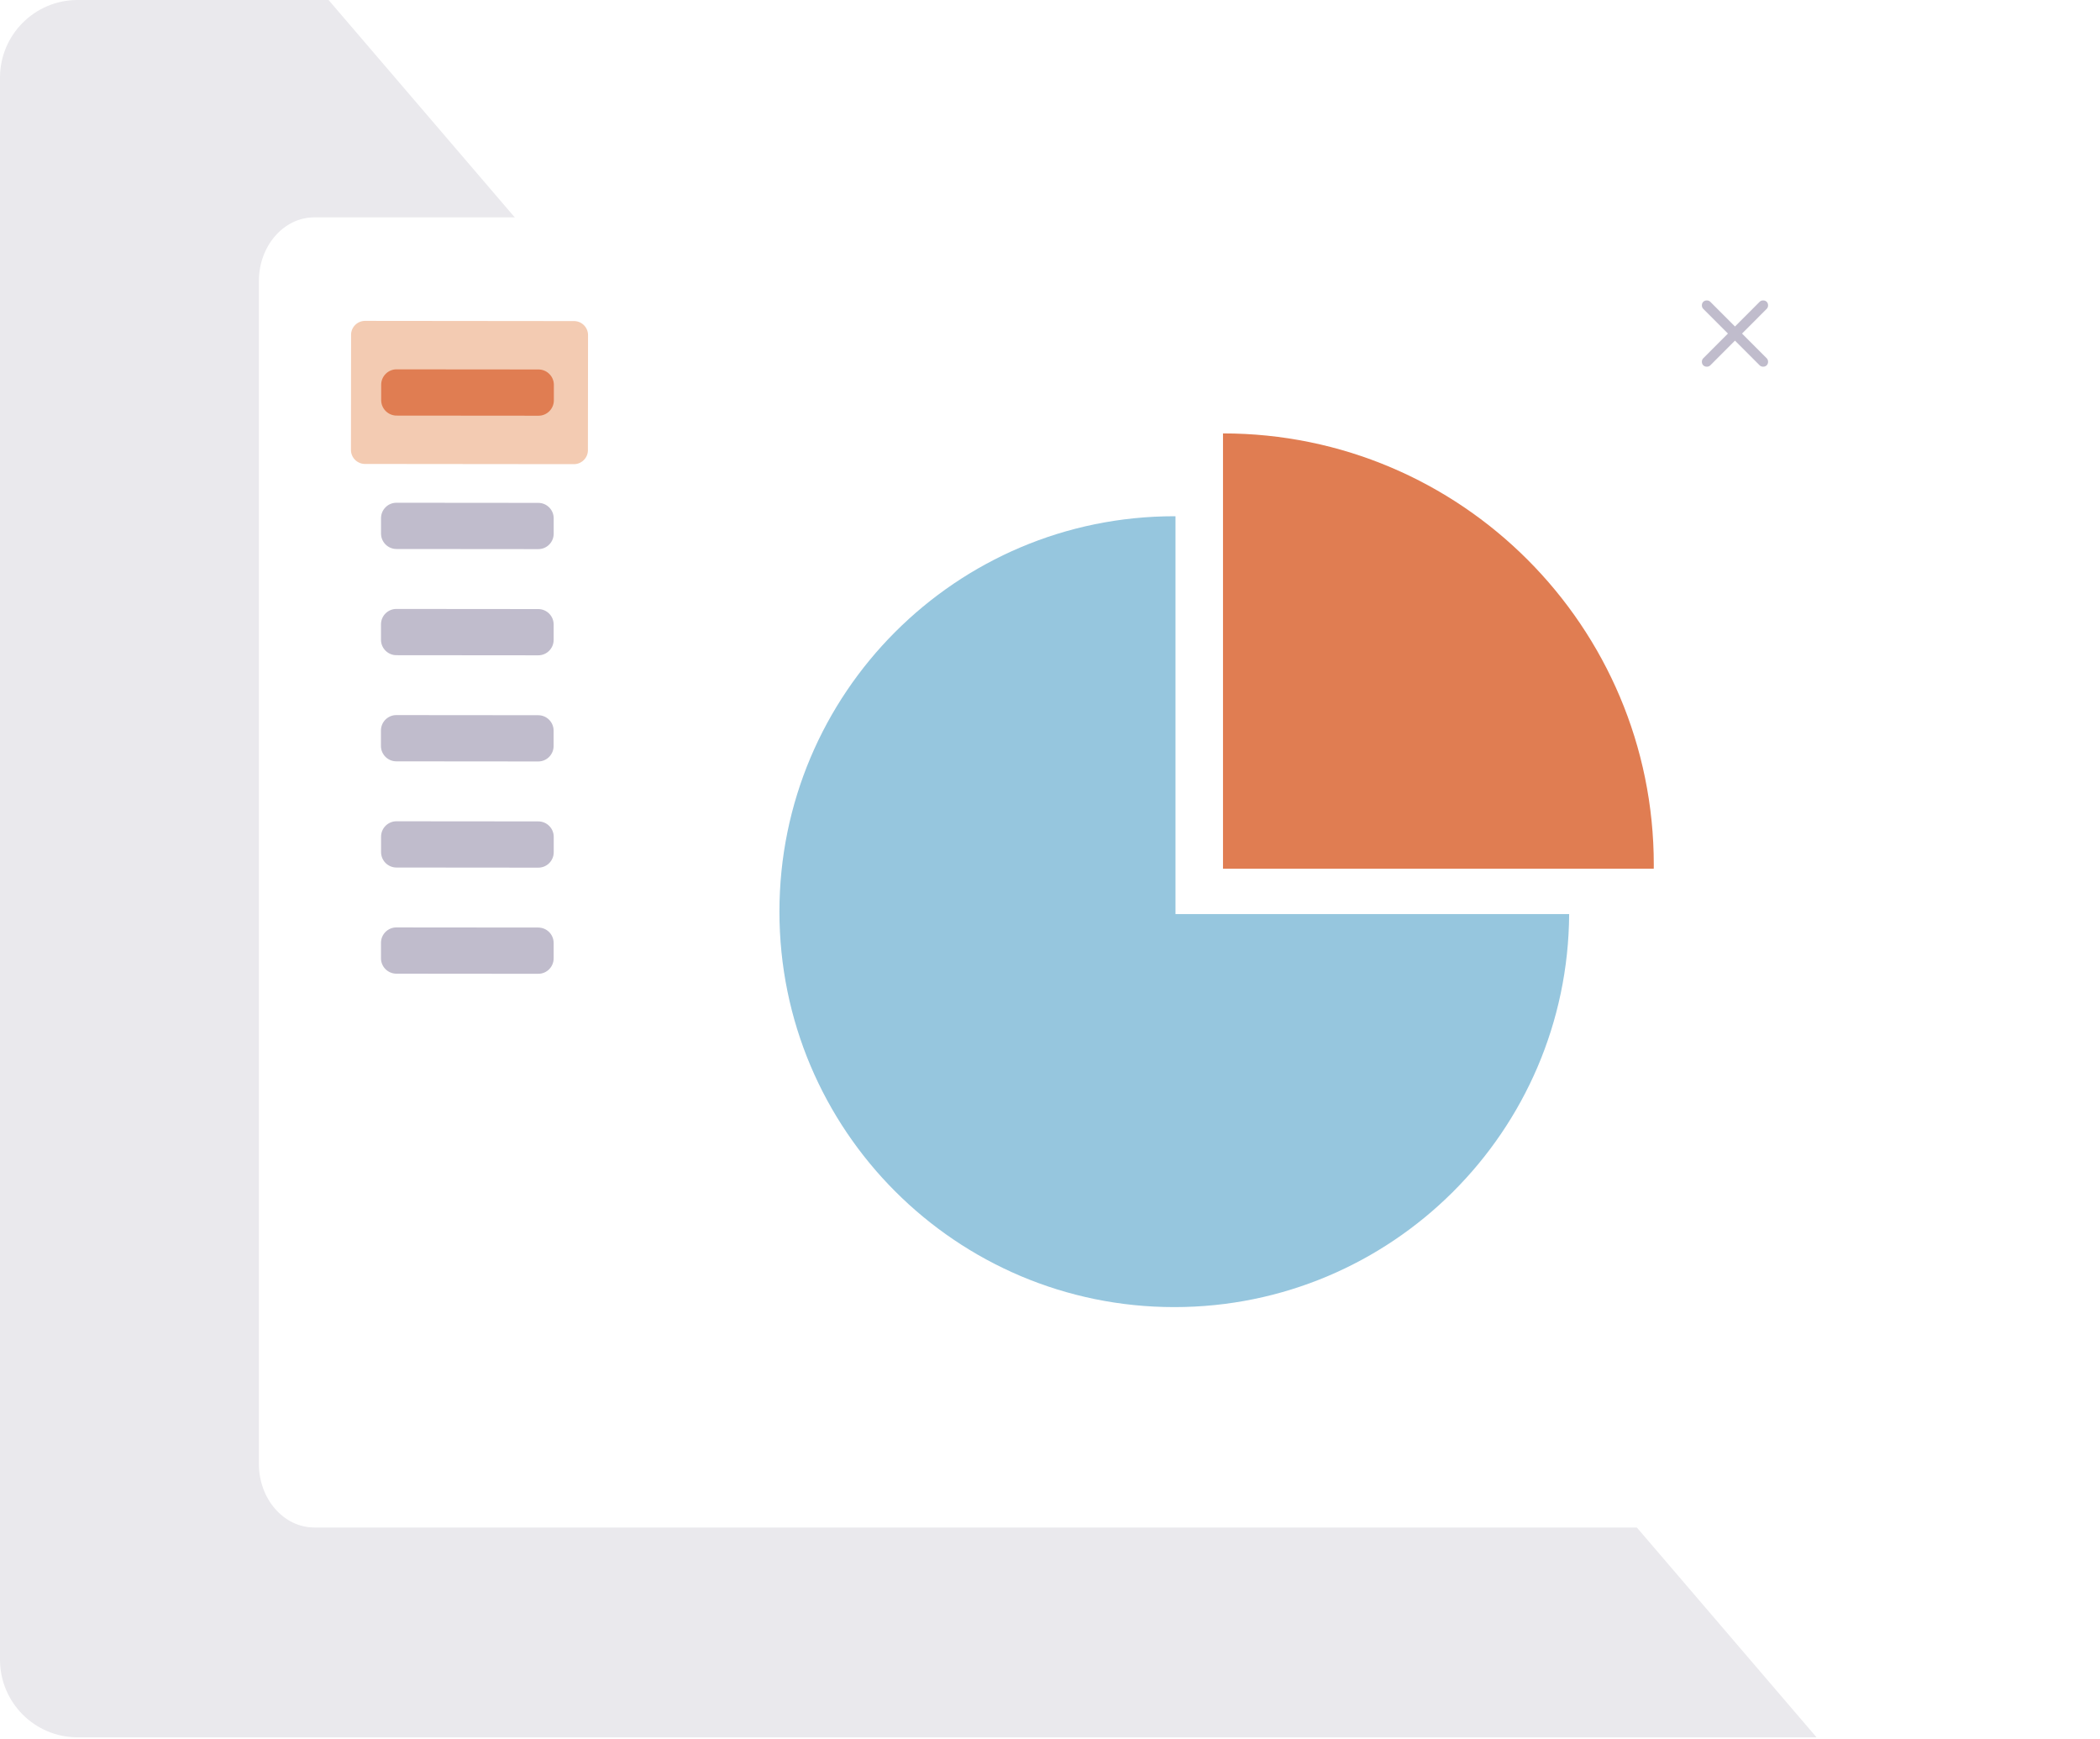 <?xml version="1.0" encoding="UTF-8"?> <svg xmlns="http://www.w3.org/2000/svg" xmlns:xlink="http://www.w3.org/1999/xlink" viewBox="0 0 500 414"><path fill="#FFF" d="M18.172 1.397h464.37c9.64 0 17.46 8.97 17.46 20.03v372.55c0 11.06-7.82 20.03-17.46 20.03H18.172c-9.64 0-17.46-8.97-17.46-20.03V21.427c0-11.07 7.82-20.03 17.46-20.03z"></path><path fill="#EAE9ED" d="M432.51 413.6L78.23 0H18.47C8.27 0 0 8.28 0 18.49v376.62c0 10.21 8.27 18.49 18.47 18.49h414.04z"></path><g transform="translate(36.152 -2750.203)"><image overflow="visible" opacity=".15" width="418" height="352" transform="translate(5.781 2782.136)"></image><path fill="#FFF" d="M38.69 2801.95h351.03c7.29 0 13.2 6.78 13.2 15.14v281.62c0 8.36-5.91 15.14-13.2 15.14H38.69c-7.29 0-13.2-6.78-13.2-15.14v-281.62c.01-8.36 5.91-15.14 13.2-15.14z"></path></g><path fill="#C0BCCC" d="M413.09 81.09l-5.87 5.88c-.22.22-.5.33-.84.33s-.62-.11-.84-.33-.33-.5-.33-.84c0-.34.11-.62.33-.84l5.87-5.88-5.87-5.88c-.22-.22-.33-.5-.33-.84 0-.34.11-.62.33-.84.22-.22.5-.33.84-.33s.62.11.84.33l5.87 5.88 5.87-5.88c.22-.22.5-.33.84-.33s.62.11.84.33c.22.22.33.5.33.84 0 .34-.11.62-.33.84l-5.87 5.88 5.87 5.88c.22.22.33.5.33.84 0 .34-.11.62-.33.84s-.5.33-.84.33-.62-.11-.84-.33l-5.87-5.88z"></path><path fill="#F3CBB2" d="M83.56 107.11l.03-27.39c0-1.84 1.5-3.33 3.34-3.33l49.75.05c1.84 0 3.33 1.5 3.33 3.34l-.03 27.39c0 1.84-1.5 3.33-3.34 3.33l-49.75-.05a3.344 3.344 0 01-3.33-3.34z"></path><path fill="#E07D52" d="M90.76 95.26V91.6c0-2.03 1.65-3.68 3.68-3.67l33.76.03c2.03 0 3.68 1.65 3.67 3.68v3.66c0 2.03-1.65 3.68-3.68 3.67l-33.76-.03a3.687 3.687 0 01-3.67-3.68z"></path><path fill="#C0BCCC" d="M90.72 127.02v-3.66c0-2.03 1.65-3.68 3.68-3.67l33.76.03c2.03 0 3.68 1.65 3.67 3.68v3.66c0 2.03-1.65 3.68-3.68 3.67l-33.75-.03c-2.03 0-3.68-1.65-3.68-3.68zM90.71 152.3v-3.66c0-2.03 1.65-3.68 3.68-3.67l33.76.03c2.03 0 3.68 1.65 3.67 3.68v3.66c0 2.03-1.65 3.68-3.68 3.67l-33.76-.03c-2.02 0-3.67-1.65-3.67-3.68zM90.7 177.57v-3.66c0-2.03 1.65-3.68 3.68-3.67l33.76.03c2.03 0 3.68 1.65 3.67 3.68v3.66c0 2.03-1.65 3.68-3.68 3.67l-33.76-.03c-2.03 0-3.68-1.65-3.67-3.68zM90.73 202.85v-3.66c0-2.03 1.65-3.68 3.68-3.67l33.76.03c2.03 0 3.68 1.65 3.67 3.68v3.66c0 2.03-1.65 3.68-3.68 3.67l-33.76-.03c-2.03 0-3.67-1.65-3.67-3.68zM90.71 228.12v-3.66c0-2.03 1.65-3.68 3.68-3.67l33.76.03c2.03 0 3.68 1.65 3.67 3.68v3.66c0 2.03-1.65 3.68-3.68 3.67l-33.76-.03c-2.03 0-3.68-1.65-3.67-3.68z"></path><path fill="#96C6DE" d="M279.88 217.62V122.9h-.28c-51.93 0-94.02 42.15-94.02 94.14s42.09 94.14 94.02 94.14c51.73 0 93.7-41.83 94.01-93.56h-93.73z"></path><path fill="#E07D52" d="M393.75 206.81c0-.31.01-.62.01-.93 0-56.72-45.92-102.7-102.57-102.7v103.63h102.56z"></path></svg> 